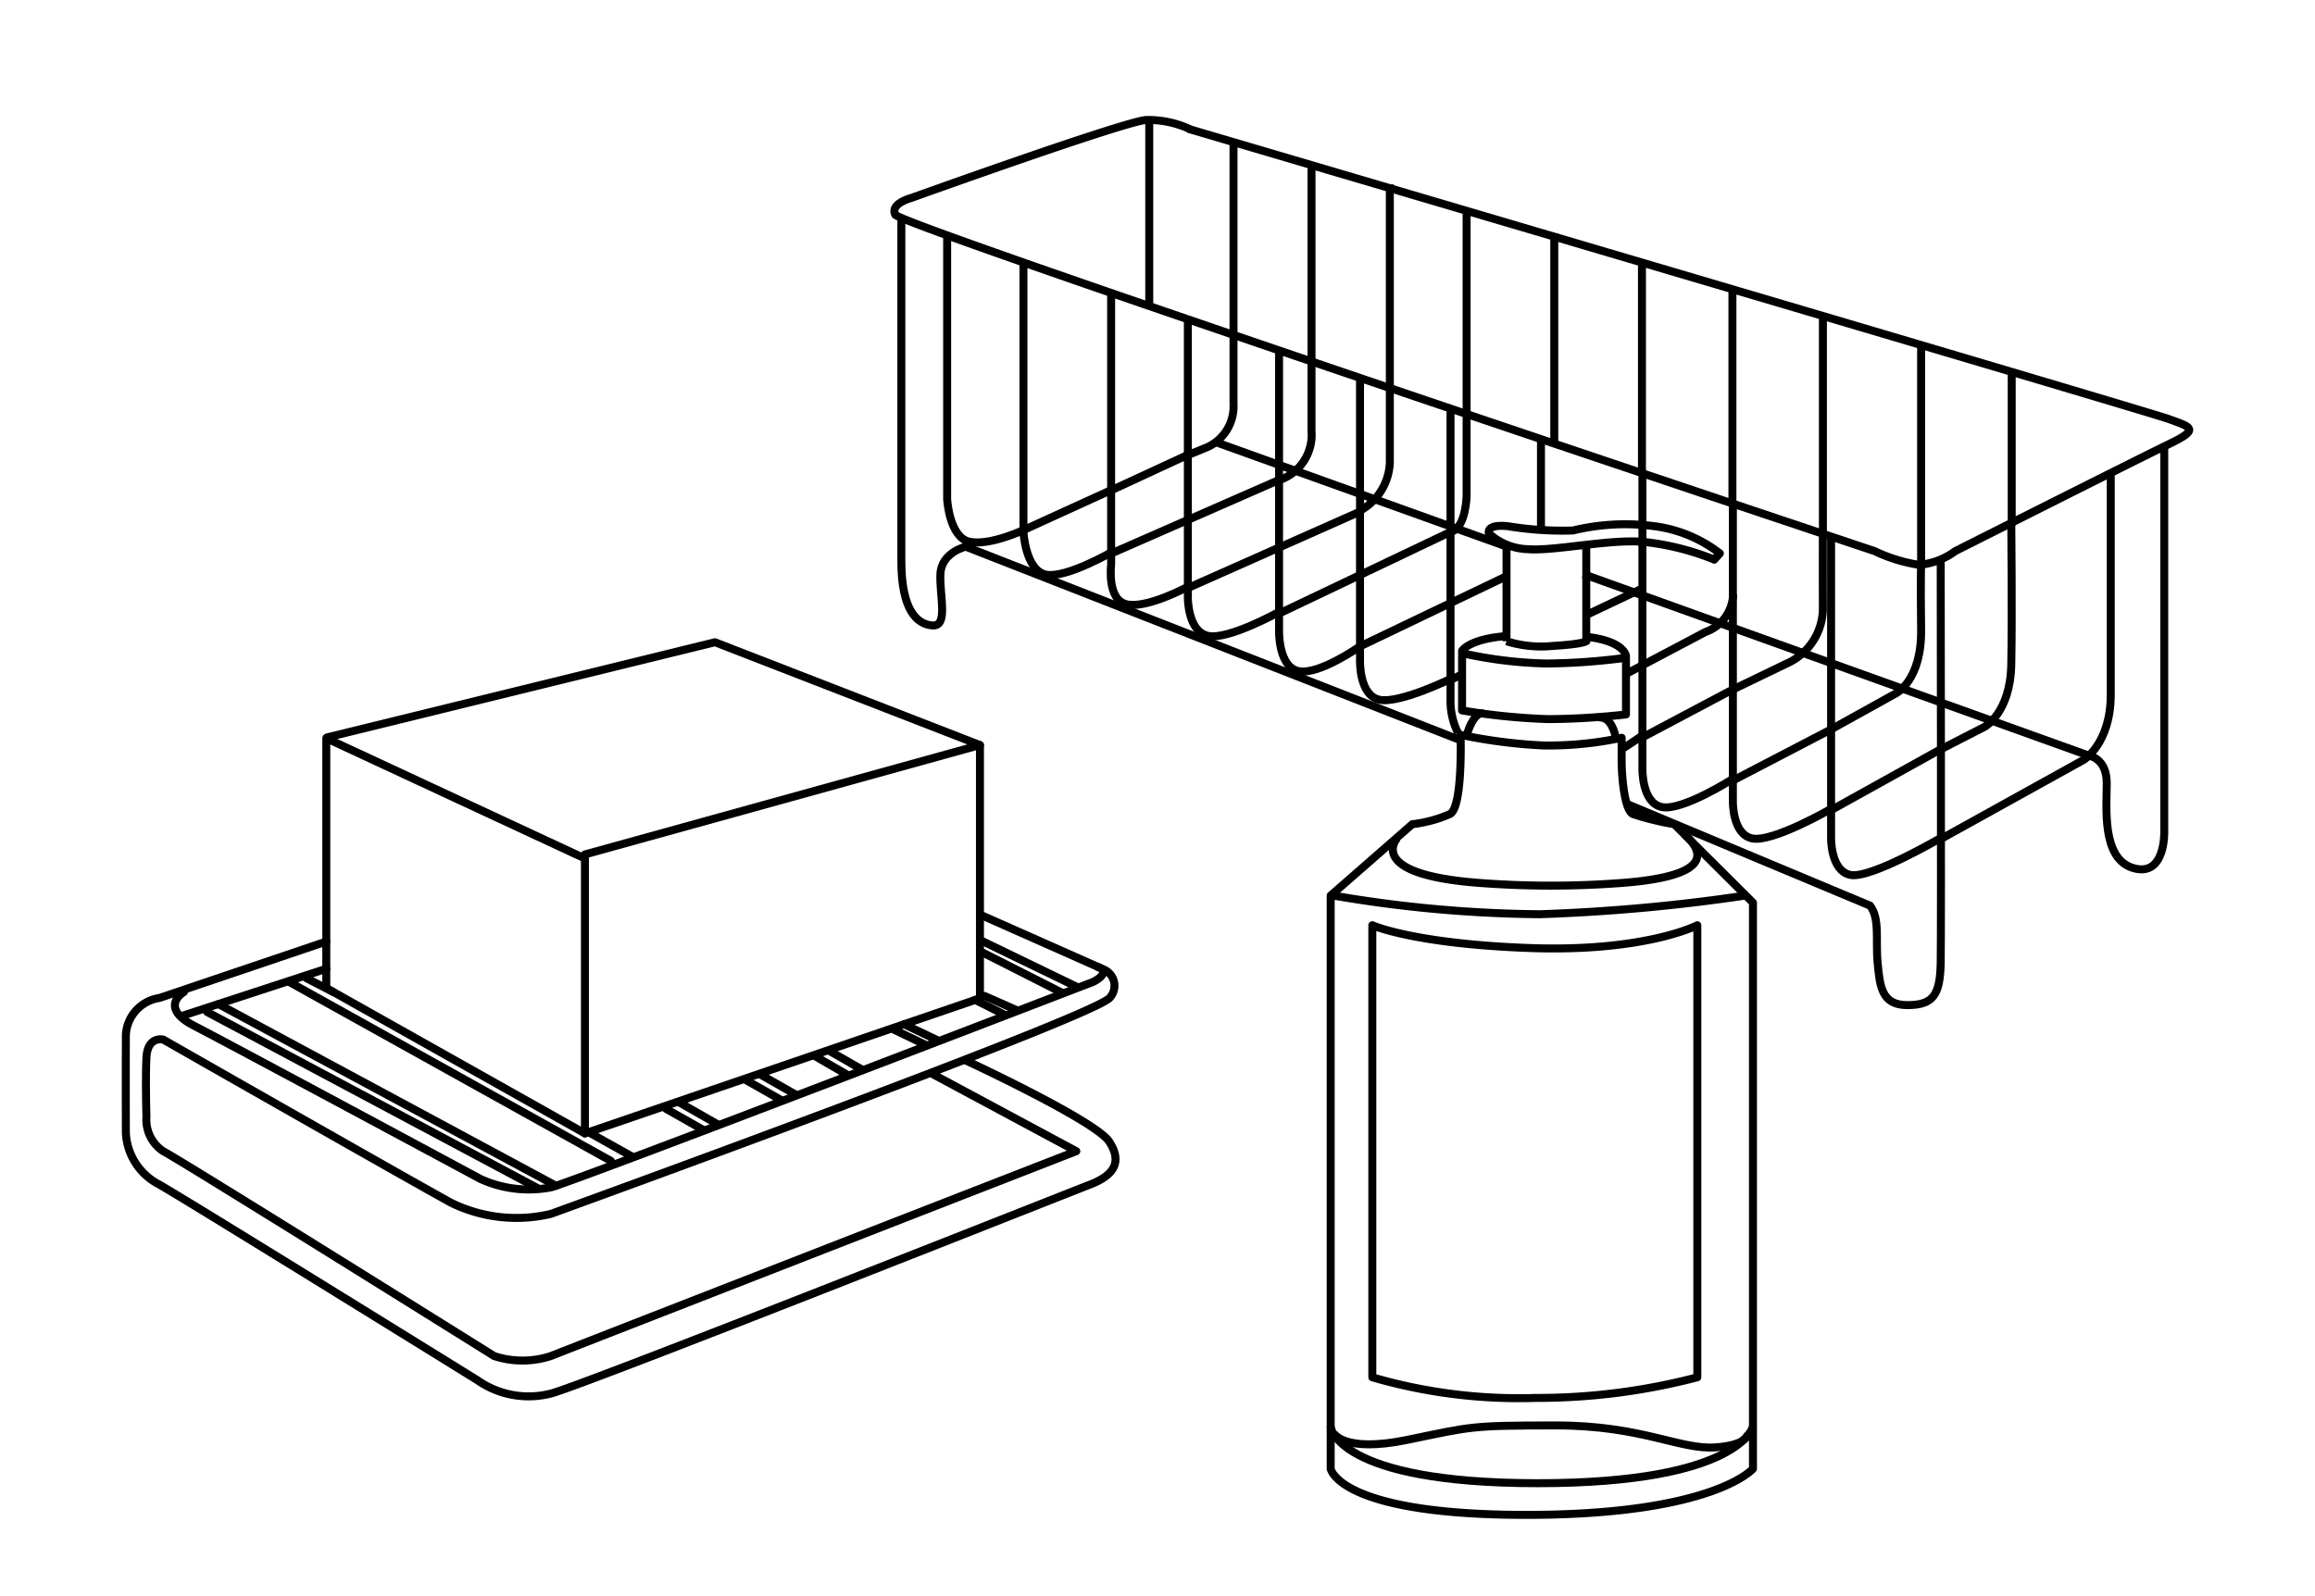 <?xml version="1.0" encoding="UTF-8"?>
<svg xmlns="http://www.w3.org/2000/svg" id="Group_1504" data-name="Group 1504" width="145" height="100" viewBox="0 0 145 100">
  <g id="Group_1439" data-name="Group 1439" transform="translate(38.37 1.305)">
    <path id="Path_2529" data-name="Path 2529" d="M-24025.293,8647.145c.344.7,61.344,21.079,61.344,21.079a9.893,9.893,0,0,0,2.781.859,4.444,4.444,0,0,0,2.266-.859s11.426-5.76,13.375-6.7,1.449-1.051,0-1.576-61.25-18.135-61.25-18.135a6.231,6.231,0,0,0-2.809-.6c-1.395.1-14.719,4.89-14.719,4.89S-24025.633,8646.449-24025.293,8647.145Z" transform="translate(24042.998 -8635)" fill="none" stroke="#000" stroke-width="0.5"></path>
    <path id="Path_2530" data-name="Path 2530" d="M-23959.613,8671.736s.039,23.164,0,25.167-.475,2.632-2.09,2.632-1.719-1.176-1.859-2.632.154-2.79-.479-3.6l-15.135-6.332" transform="translate(24042.799 -8637.868)" fill="none" stroke="#000" stroke-width="0.5"></path>
    <path id="Path_2682" data-name="Path 2682" d="M-23989.6,8682.975l-31.078-12.162s-1.523.348-1.588,1.708.514,3.288-.488,3.228-1.959-1-1.959-4.034v-21.366" transform="translate(24042.799 -8637.868)" fill="none" stroke="#000" stroke-width="0.5"></path>
    <path id="Path_2531" data-name="Path 2531" d="M-23936.625,8670.754v24.286s.082,2.841-1.928,2.266-1.674-3.8-1.674-5.331-1.066-1.7-1.066-1.7l-31.723-11.39" transform="translate(24033.813 -8644.221)" fill="none" stroke="#000" stroke-width="0.5"></path>
    <path id="Path_2681" data-name="Path 2681" d="M-23977.883,8677.136l-18.148-6.517" transform="translate(24033.813 -8644.221)" fill="none" stroke="#000" stroke-width="0.5"></path>
    <path id="Path_2532" data-name="Path 2532" d="M-24020.535,8651.824v16.471s.129,2.4,1.4,2.67,3.422-.751,3.422-.751" transform="translate(24041.49 -8638.33)" fill="none" stroke="#000" stroke-width="0.5"></path>
    <path id="Path_2533" data-name="Path 2533" d="M-24020.535,8651.356v16.792s.129,2.4,1.4,2.669,4.295-1.5,4.295-1.5" transform="translate(24046.268 -8636.124)" fill="none" stroke="#000" stroke-width="0.5"></path>
    <path id="Path_2534" data-name="Path 2534" d="M-24020.547,8651.031v17.015s-.281,2.206.988,2.476,3.789-1.089,3.789-1.089" transform="translate(24051.773 -8633.963)" fill="none" stroke="#000" stroke-width="0.5"></path>
    <path id="Path_2535" data-name="Path 2535" d="M-24020.535,8650.4v17.451s-.01,2.115,1.262,2.385,4.449-1.5,4.449-1.5" transform="translate(24056.566 -8631.704)" fill="none" stroke="#000" stroke-width="0.5"></path>
    <path id="Path_2536" data-name="Path 2536" d="M-24020.535,8650.4v17.451s-.057,2.264,1.215,2.533,3.832-1.537,3.832-1.537l9.3-4.456" transform="translate(24062.279 -8629.644)" fill="none" stroke="#000" stroke-width="0.5"></path>
    <path id="Path_2537" data-name="Path 2537" d="M-24020.535,8649.985v17.733s-.057,2.155,1.213,2.425,4.533-1.339,4.533-1.339" transform="translate(24067.35 -8627.61)" fill="none" stroke="#000" stroke-width="0.5"></path>
    <path id="Path_2538" data-name="Path 2538" d="M-24020.535,8649.011v18.4a4.46,4.46,0,0,0,.469,1.9" transform="translate(24073.018 -8624.701)" fill="none" stroke="#000" stroke-width="0.5"></path>
    <path id="Path_2539" data-name="Path 2539" d="M-24020.535,8648.873v5.47" transform="translate(24078.684 -8622.599)" fill="none" stroke="#000" stroke-width="0.5"></path>
    <path id="Path_2679" data-name="Path 2679" d="M-24015.617,8668.262c.641-.387,1.352-.892,1.352-.892" transform="translate(24078.766 -8622.599)" fill="none" stroke="#000" stroke-width="0.5"></path>
    <path id="Path_2540" data-name="Path 2540" d="M-24020.535,8648.949v18.444s-.057,2.156,1.213,2.426,4.461-1.769,4.461-1.769" transform="translate(24085.037 -8620.563)" fill="none" stroke="#000" stroke-width="0.5"></path>
    <path id="Path_2541" data-name="Path 2541" d="M-24020.535,8647.766v18.771s-.057,2.1,1.213,2.359,5.73-2.359,5.73-2.359" transform="translate(24096.855 -8615.385)" fill="none" stroke="#000" stroke-width="0.5"></path>
    <path id="Path_2543" data-name="Path 2543" d="M-24020.535,8648.114v18.532s-.057,2.1,1.213,2.358,4.895-1.831,4.895-1.831" transform="translate(24090.705 -8617.779)" fill="none" stroke="#000" stroke-width="0.5"></path>
    <path id="Path_2542" data-name="Path 2542" d="M-23929.873,8696.335l8.943-4.956s1.688-1.016,1.688-4.074v-13.936" transform="translate(24013.078 -8645.083)" fill="none" stroke="#000" stroke-width="0.5"></path>
    <path id="Path_2544" data-name="Path 2544" d="M-23940.037,8696.015l6.883-3.822,2.822-1.447s1.613-.853,1.674-3.9,0-8.916,0-8.916" transform="translate(24016.264 -8646.513)" fill="none" stroke="#000" stroke-width="0.5"></path>
    <path id="Path_2545" data-name="Path 2545" d="M-23939.926,8697.281l6.076-3.162,4.227-2.343s1.6-.815,1.561-3.977,0-4.31,0-4.31" transform="translate(24010.021 -8649.648)" fill="none" stroke="#000" stroke-width="0.5"></path>
    <path id="Path_2546" data-name="Path 2546" d="M-23939.363,8697.133l5.613-2.976,3.414-1.646a3.815,3.815,0,0,0,2.3-3.664c-.006-2.829,0-4.646,0-4.646" transform="translate(24003.84 -8652.227)" fill="none" stroke="#000" stroke-width="0.5"></path>
    <path id="Path_2547" data-name="Path 2547" d="M-23938.816,8704.356l.746-.354" transform="translate(23991.381 -8663.104)" fill="none" stroke="#000" stroke-width="0.5"></path>
    <path id="Path_2680" data-name="Path 2680" d="M-23930.361,8700.352l3.482-1.648" transform="translate(23991.266 -8663.089)" fill="none" stroke="#000" stroke-width="0.5"></path>
    <path id="Path_2564" data-name="Path 2564" d="M-23933.4,8700.209l4.889-2.581a2.573,2.573,0,0,0,1.73-2.354" transform="translate(23996.961 -8659.339)" fill="none" stroke="#000" stroke-width="0.5"></path>
    <path id="Path_2548" data-name="Path 2548" d="M-23938.816,8703.8l10.707-5.1" transform="translate(23980.561 -8666.666)" fill="none" stroke="#000" stroke-width="0.5"></path>
    <path id="Path_2549" data-name="Path 2549" d="M-23939.352,8704.563l10.906-4.84" transform="translate(23975.236 -8668.964)" fill="none" stroke="#000" stroke-width="0.5"></path>
    <path id="Path_2550" data-name="Path 2550" d="M-23938.816,8703.31l1.316-.575,9.2-4.033" transform="translate(23970.041 -8669.937)" fill="none" stroke="#000" stroke-width="0.5"></path>
    <path id="Path_2551" data-name="Path 2551" d="M-23938.771,8701.191l5.461-2.49" transform="translate(23964.506 -8669.286)" fill="none" stroke="#000" stroke-width="0.5"></path>
    <path id="Path_2563" data-name="Path 2563" d="M-23938.816,8700.911l4.777-2.21" transform="translate(23970.041 -8671.496)" fill="none" stroke="#000" stroke-width="0.5"></path>
    <path id="Path_2552" data-name="Path 2552" d="M-23923.424,8665.98v9.461" transform="translate(24011.057 -8643.821)" fill="none" stroke="#000" stroke-width="0.5"></path>
    <path id="Path_2553" data-name="Path 2553" d="M-23923.424,8665.98v13.641" transform="translate(24005.383 -8645.537)" fill="none" stroke="#000" stroke-width="0.5"></path>
    <path id="Path_2554" data-name="Path 2554" d="M-23923.424,8665.98V8679.5" transform="translate(23999.232 -8647.503)" fill="none" stroke="#000" stroke-width="0.5"></path>
    <path id="Path_2555" data-name="Path 2555" d="M-23923.424,8665.98v13.447" transform="translate(23993.564 -8649.195)" fill="none" stroke="#000" stroke-width="0.5"></path>
    <path id="Path_2556" data-name="Path 2556" d="M-23923.424,8665.98V8679.3" transform="translate(23987.898 -8650.856)" fill="none" stroke="#000" stroke-width="0.5"></path>
    <path id="Path_2557" data-name="Path 2557" d="M-23923.424,8665.98v13.234" transform="translate(23982.406 -8652.66)" fill="none" stroke="#000" stroke-width="0.5"></path>
    <path id="Path_2558" data-name="Path 2558" d="M-23923.822,8665.98v17.89s-.035,1.869-.879,2.22" transform="translate(23977.313 -8654.108)" fill="none" stroke="#000" stroke-width="0.5"></path>
    <path id="Path_2559" data-name="Path 2559" d="M-23924.281,8665.98v17.4a3.6,3.6,0,0,1-1.879,3.051" transform="translate(23972.963 -8655.732)" fill="none" stroke="#000" stroke-width="0.5"></path>
    <path id="Path_2560" data-name="Path 2560" d="M-23924.43,8665.98v16.828a3,3,0,0,1-1.885,3.025" transform="translate(23968.207 -8657.105)" fill="none" stroke="#000" stroke-width="0.5"></path>
    <path id="Path_2561" data-name="Path 2561" d="M-23924.746,8665.98v16.5a2.812,2.812,0,0,1-1.621,2.7c-1.754.726-1.2.468-1.2.468" transform="translate(23963.637 -8658.479)" fill="none" stroke="#000" stroke-width="0.5"></path>
    <path id="Path_2562" data-name="Path 2562" d="M-23923.424,8665.98v11.593" transform="translate(23957.037 -8659.783)" fill="none" stroke="#000" stroke-width="0.5"></path>
  </g>
  <g id="Group_1440" data-name="Group 1440" transform="translate(-5.575 26.601)">
    <path id="Path_2565" data-name="Path 2565" d="M-24014.365,8655.909v15.649l16.2,9.109v-17.224Z" transform="translate(24040.377 -8636.258)" fill="none" stroke="#000" stroke-linecap="round" stroke-linejoin="round" stroke-width="0.5"></path>
    <path id="Path_2566" data-name="Path 2566" d="M-23994.781,8663.279l24.746-6.855v15.866l-24.746,8.467" transform="translate(24036.99 -8636.347)" fill="none" stroke="#000" stroke-linecap="round" stroke-linejoin="round" stroke-width="0.5"></path>
    <path id="Path_2567" data-name="Path 2567" d="M-23973.412,8655.078l-16.6-6.442-24.3,5.964" transform="translate(24040.367 -8635)" fill="none" stroke="#000" stroke-linecap="round" stroke-linejoin="round" stroke-width="0.5"></path>
    <path id="Path_2568" data-name="Path 2568" d="M-23975.781,8669.265l7.7,3.415a1.112,1.112,0,0,1,.441,1.784c-.887,1.183-35.016,13.553-35.016,13.553a9.3,9.3,0,0,1-6.234-.688c-2.9-1.592-18.051-10.235-18.051-10.235s-.977-.238-1.047,1.128,0,3.694,0,3.694a2.377,2.377,0,0,0,1.047,2.173c1.164.6,20.73,12.833,20.73,12.833a5.7,5.7,0,0,0,3.555,0c1.68-.666,32.91-12.833,32.91-12.833l-8.969-4.816" transform="translate(24042.736 -8638.566)" fill="none" stroke="#000" stroke-linecap="round" stroke-linejoin="round" stroke-width="0.5"></path>
    <path id="Path_2569" data-name="Path 2569" d="M-24016.988,8671.309l-10.453,3.535a2.466,2.466,0,0,0-2.1,2.557c-.012,2.3,0,5.895,0,5.895a3.842,3.842,0,0,0,2.1,3.24c2.172,1.256,19.918,12.255,19.918,12.255a5.591,5.591,0,0,0,4.688.813c2.633-.772,32.207-12.5,33.68-13.068s2.063-1.391,1.2-2.7-8.973-5.076-8.973-5.076" transform="translate(24043 -8638.92)" fill="none" stroke="#000" stroke-linecap="round" stroke-linejoin="round" stroke-width="0.5"></path>
    <path id="Path_2570" data-name="Path 2570" d="M-24016.229,8673.369l-8.918,2.915" transform="translate(24042.24 -8639.276)" fill="none" stroke="#000" stroke-linecap="round" stroke-width="0.5"></path>
    <path id="Path_2571" data-name="Path 2571" d="M-24025.266,8674.8s-1.625.951.648,2.122,17.918,9.587,17.918,9.587a7.284,7.284,0,0,0,4.453.525c2.055-.6,33.922-12.863,33.922-12.863s1.223-.578.3-.948" transform="translate(24042.359 -8639.251)" fill="none" stroke="#000" stroke-linecap="round" stroke-linejoin="round" stroke-width="0.5"></path>
    <path id="Path_2572" data-name="Path 2572" d="M-24022.525,8676.048l21.145,11.384" transform="translate(24041.787 -8639.739)" fill="none" stroke="#000" stroke-linecap="round" stroke-width="0.5"></path>
    <path id="Path_2580" data-name="Path 2580" d="M-24022.525,8676.048l20.721,11.047" transform="translate(24041.072 -8639.247)" fill="none" stroke="#000" stroke-linecap="round" stroke-width="0.5"></path>
    <path id="Path_2573" data-name="Path 2573" d="M-24017.152,8674.167l20.2,11.242" transform="translate(24040.787 -8639.278)" fill="none" stroke="#000" stroke-linecap="round" stroke-width="0.5"></path>
    <path id="Path_2578" data-name="Path 2578" d="M-24017.148,8674.167l2.57,1.439" transform="translate(24059.725 -8629.757)" fill="none" stroke="#000" stroke-linecap="round" stroke-width="0.5"></path>
    <path id="Path_2579" data-name="Path 2579" d="M-24017.148,8674.167l1.684.866" transform="translate(24041.916 -8639.482)" fill="none" stroke="#000" stroke-linecap="round" stroke-width="0.5"></path>
    <path id="Path_2574" data-name="Path 2574" d="M-23987.629,8683.983l2.25,1.274" transform="translate(24034.926 -8641.111)" fill="none" stroke="#000" stroke-linecap="round" stroke-width="0.5"></path>
    <path id="Path_2583" data-name="Path 2583" d="M-23987.629,8683.983l2.25,1.274" transform="translate(24039.889 -8642.935)" fill="none" stroke="#000" stroke-linecap="round" stroke-width="0.5"></path>
    <path id="Path_2584" data-name="Path 2584" d="M-23987.34,8684.121l2.012,1.161" transform="translate(24043.977 -8644.543)" fill="none" stroke="#000" stroke-linecap="round" stroke-width="0.5"></path>
    <path id="Path_2591" data-name="Path 2591" d="M-23990.8,8682.539l5.129,2.6" transform="translate(24057.809 -8649.52)" fill="none" stroke="#000" stroke-linecap="round" stroke-width="0.5"></path>
    <path id="Path_2586" data-name="Path 2586" d="M-23987.34,8684.121l2.012.967" transform="translate(24048.939 -8646.197)" fill="none" stroke="#000" stroke-linecap="round" stroke-width="0.5"></path>
    <path id="Path_2589" data-name="Path 2589" d="M-23987.34,8684.121l1.926.967" transform="translate(24053.984 -8648.08)" fill="none" stroke="#000" stroke-linecap="round" stroke-width="0.5"></path>
    <path id="Path_2581" data-name="Path 2581" d="M-23987.629,8683.983l2.379,1.356" transform="translate(24035.754 -8641.511)" fill="none" stroke="#000" stroke-linecap="round" stroke-width="0.5"></path>
    <path id="Path_2582" data-name="Path 2582" d="M-23987.455,8684.092l2.234,1.267" transform="translate(24040.688 -8643.353)" fill="none" stroke="#000" stroke-linecap="round" stroke-width="0.5"></path>
    <path id="Path_2585" data-name="Path 2585" d="M-23987.3,8684.176l2.1,1.2" transform="translate(24044.793 -8644.952)" fill="none" stroke="#000" stroke-linecap="round" stroke-width="0.5"></path>
    <path id="Path_2590" data-name="Path 2590" d="M-23991.775,8682.183l6.014,2.911" transform="translate(24058.803 -8649.857)" fill="none" stroke="#000" stroke-linecap="round" stroke-width="0.5"></path>
    <path id="Path_2587" data-name="Path 2587" d="M-23987.3,8684.176l2.1,1" transform="translate(24049.494 -8646.606)" fill="none" stroke="#000" stroke-linecap="round" stroke-width="0.5"></path>
    <path id="Path_2588" data-name="Path 2588" d="M-23987.3,8684.176l2.02.895" transform="translate(24054.539 -8648.381)" fill="none" stroke="#000" stroke-linecap="round" stroke-width="0.5"></path>
  </g>
  <g id="Group_1404" data-name="Group 1404" transform="translate(20.398 2.867)">
    <path id="Path_2129" data-name="Path 2129" d="M-23041.916,8828.17a32.4,32.4,0,0,0,5.221.669,21.893,21.893,0,0,0,4.869-.483v1.456c0,.95.174,3.049.691,3.318a17,17,0,0,0,2.6.64l4.934,4.916v35.468s-2.447,2.889-14.2,2.889-12.25-2.889-12.25-2.889v-35.914l5.113-4.47a8.125,8.125,0,0,0,2.367-.64C-23041.764,8832.673-23041.916,8828.17-23041.916,8828.17Z" transform="translate(23113 -8785)" fill="none" stroke="#000" stroke-linecap="round" stroke-linejoin="round" stroke-width="0.5"></path>
    <path id="Path_2130" data-name="Path 2130" d="M-23049.885,8838.241a79.826,79.826,0,0,0,12.938,1.17,113.163,113.163,0,0,0,12.873-1.17" transform="translate(23113 -8785)" fill="none" stroke="#000" stroke-width="0.5"></path>
    <path id="Path_2131" data-name="Path 2131" d="M-23045.869,8834.625s-2.109,2.275,5.084,2.82a58.456,58.456,0,0,0,9.041,0c3.367-.26,6.078-1.034,3.84-3.053" transform="translate(23113 -8785)" fill="none" stroke="#000" stroke-width="0.5"></path>
    <path id="Path_2132" data-name="Path 2132" d="M-23047.443,8840.1v28.323a32.809,32.809,0,0,0,10.232,1.292,39.569,39.569,0,0,0,10.125-1.292V8840.1s-3.242,1.691-10.514,1.428S-23047.443,8840.1-23047.443,8840.1Z" transform="translate(23113 -8785)" fill="none" stroke="#000" stroke-linecap="round" stroke-linejoin="round" stroke-width="0.5"></path>
    <path id="Path_2133" data-name="Path 2133" d="M-23041.484,8828.051s.355-1.225.924-1.225" transform="translate(23113 -8785)" fill="none" stroke="#000" stroke-linecap="round" stroke-width="0.5"></path>
    <path id="Path_2134" data-name="Path 2134" d="M-23040.424,8828.17s-.229-1.085-.926-1.085" transform="translate(23121.189 -8785)" fill="none" stroke="#000" stroke-linecap="round" stroke-width="0.5"></path>
    <path id="Path_2135" data-name="Path 2135" d="M-23041.822,8826.642a40.111,40.111,0,0,0,5.389.545,45.686,45.686,0,0,0,4.879-.292v-3.552a40.014,40.014,0,0,1-5,.36,26.868,26.868,0,0,1-5.266-.648Z" transform="translate(23113 -8785)" fill="none" stroke="#000" stroke-linecap="round" stroke-linejoin="round" stroke-width="0.5"></path>
    <path id="Path_2136" data-name="Path 2136" d="M-23041.822,8822.908s.375-.687,2.557-.907" transform="translate(23113 -8785)" fill="none" stroke="#000" stroke-linecap="round" stroke-width="0.5"></path>
    <path id="Path_2137" data-name="Path 2137" d="M-23039.555,8823.2s-.092-.874-2.268-1.167" transform="translate(23121 -8784.979)" fill="none" stroke="#000" stroke-linecap="round" stroke-width="0.5"></path>
    <path id="Path_2138" data-name="Path 2138" d="M-23039.037,8816.393v5.915a7.273,7.273,0,0,0,2.895.293c1.9-.109,2.1-.293,2.1-.293v-5.915" transform="translate(23113 -8785)" fill="none" stroke="#000" stroke-linecap="round" stroke-width="0.5"></path>
    <path id="Path_2139" data-name="Path 2139" d="M-23040.133,8815.562a3.789,3.789,0,0,0,2.438.979c1.658.126,5.016-.629,7.182-.465a16.418,16.418,0,0,1,4.332,1.055" transform="translate(23113 -8785)" fill="none" stroke="#000" stroke-linecap="round" stroke-width="0.5"></path>
    <path id="Path_2140" data-name="Path 2140" d="M-23050.057,8871.5s.293,3.558,12.982,3.558,13.477-3.558,13.477-3.558" transform="translate(23113 -8785)" fill="none" stroke="#000" stroke-width="0.5"></path>
    <path id="Path_2141" data-name="Path 2141" d="M-23049.873,8871.9s.59,1.277,4.641.439,3.943-.9,9.316-.9,7.75,1.538,9.982,1.374,2.023-.965,2.023-.965" transform="translate(23113 -8785)" fill="none" stroke="#000" stroke-width="0.5"></path>
    <path id="Path_2142" data-name="Path 2142" d="M-23040.133,8815.562s-.256-.616,1.2-.459a21.075,21.075,0,0,0,4.061.266,13.859,13.859,0,0,1,5.121-.266,8.471,8.471,0,0,1,4.076,1.7l-.354.395" transform="translate(23113 -8785)" fill="none" stroke="#000" stroke-linecap="round" stroke-linejoin="round" stroke-width="0.5"></path>
  </g>
  <rect id="Rectangle_834" data-name="Rectangle 834" width="145" height="100" fill="rgba(255,255,255,0)"></rect>
</svg>
